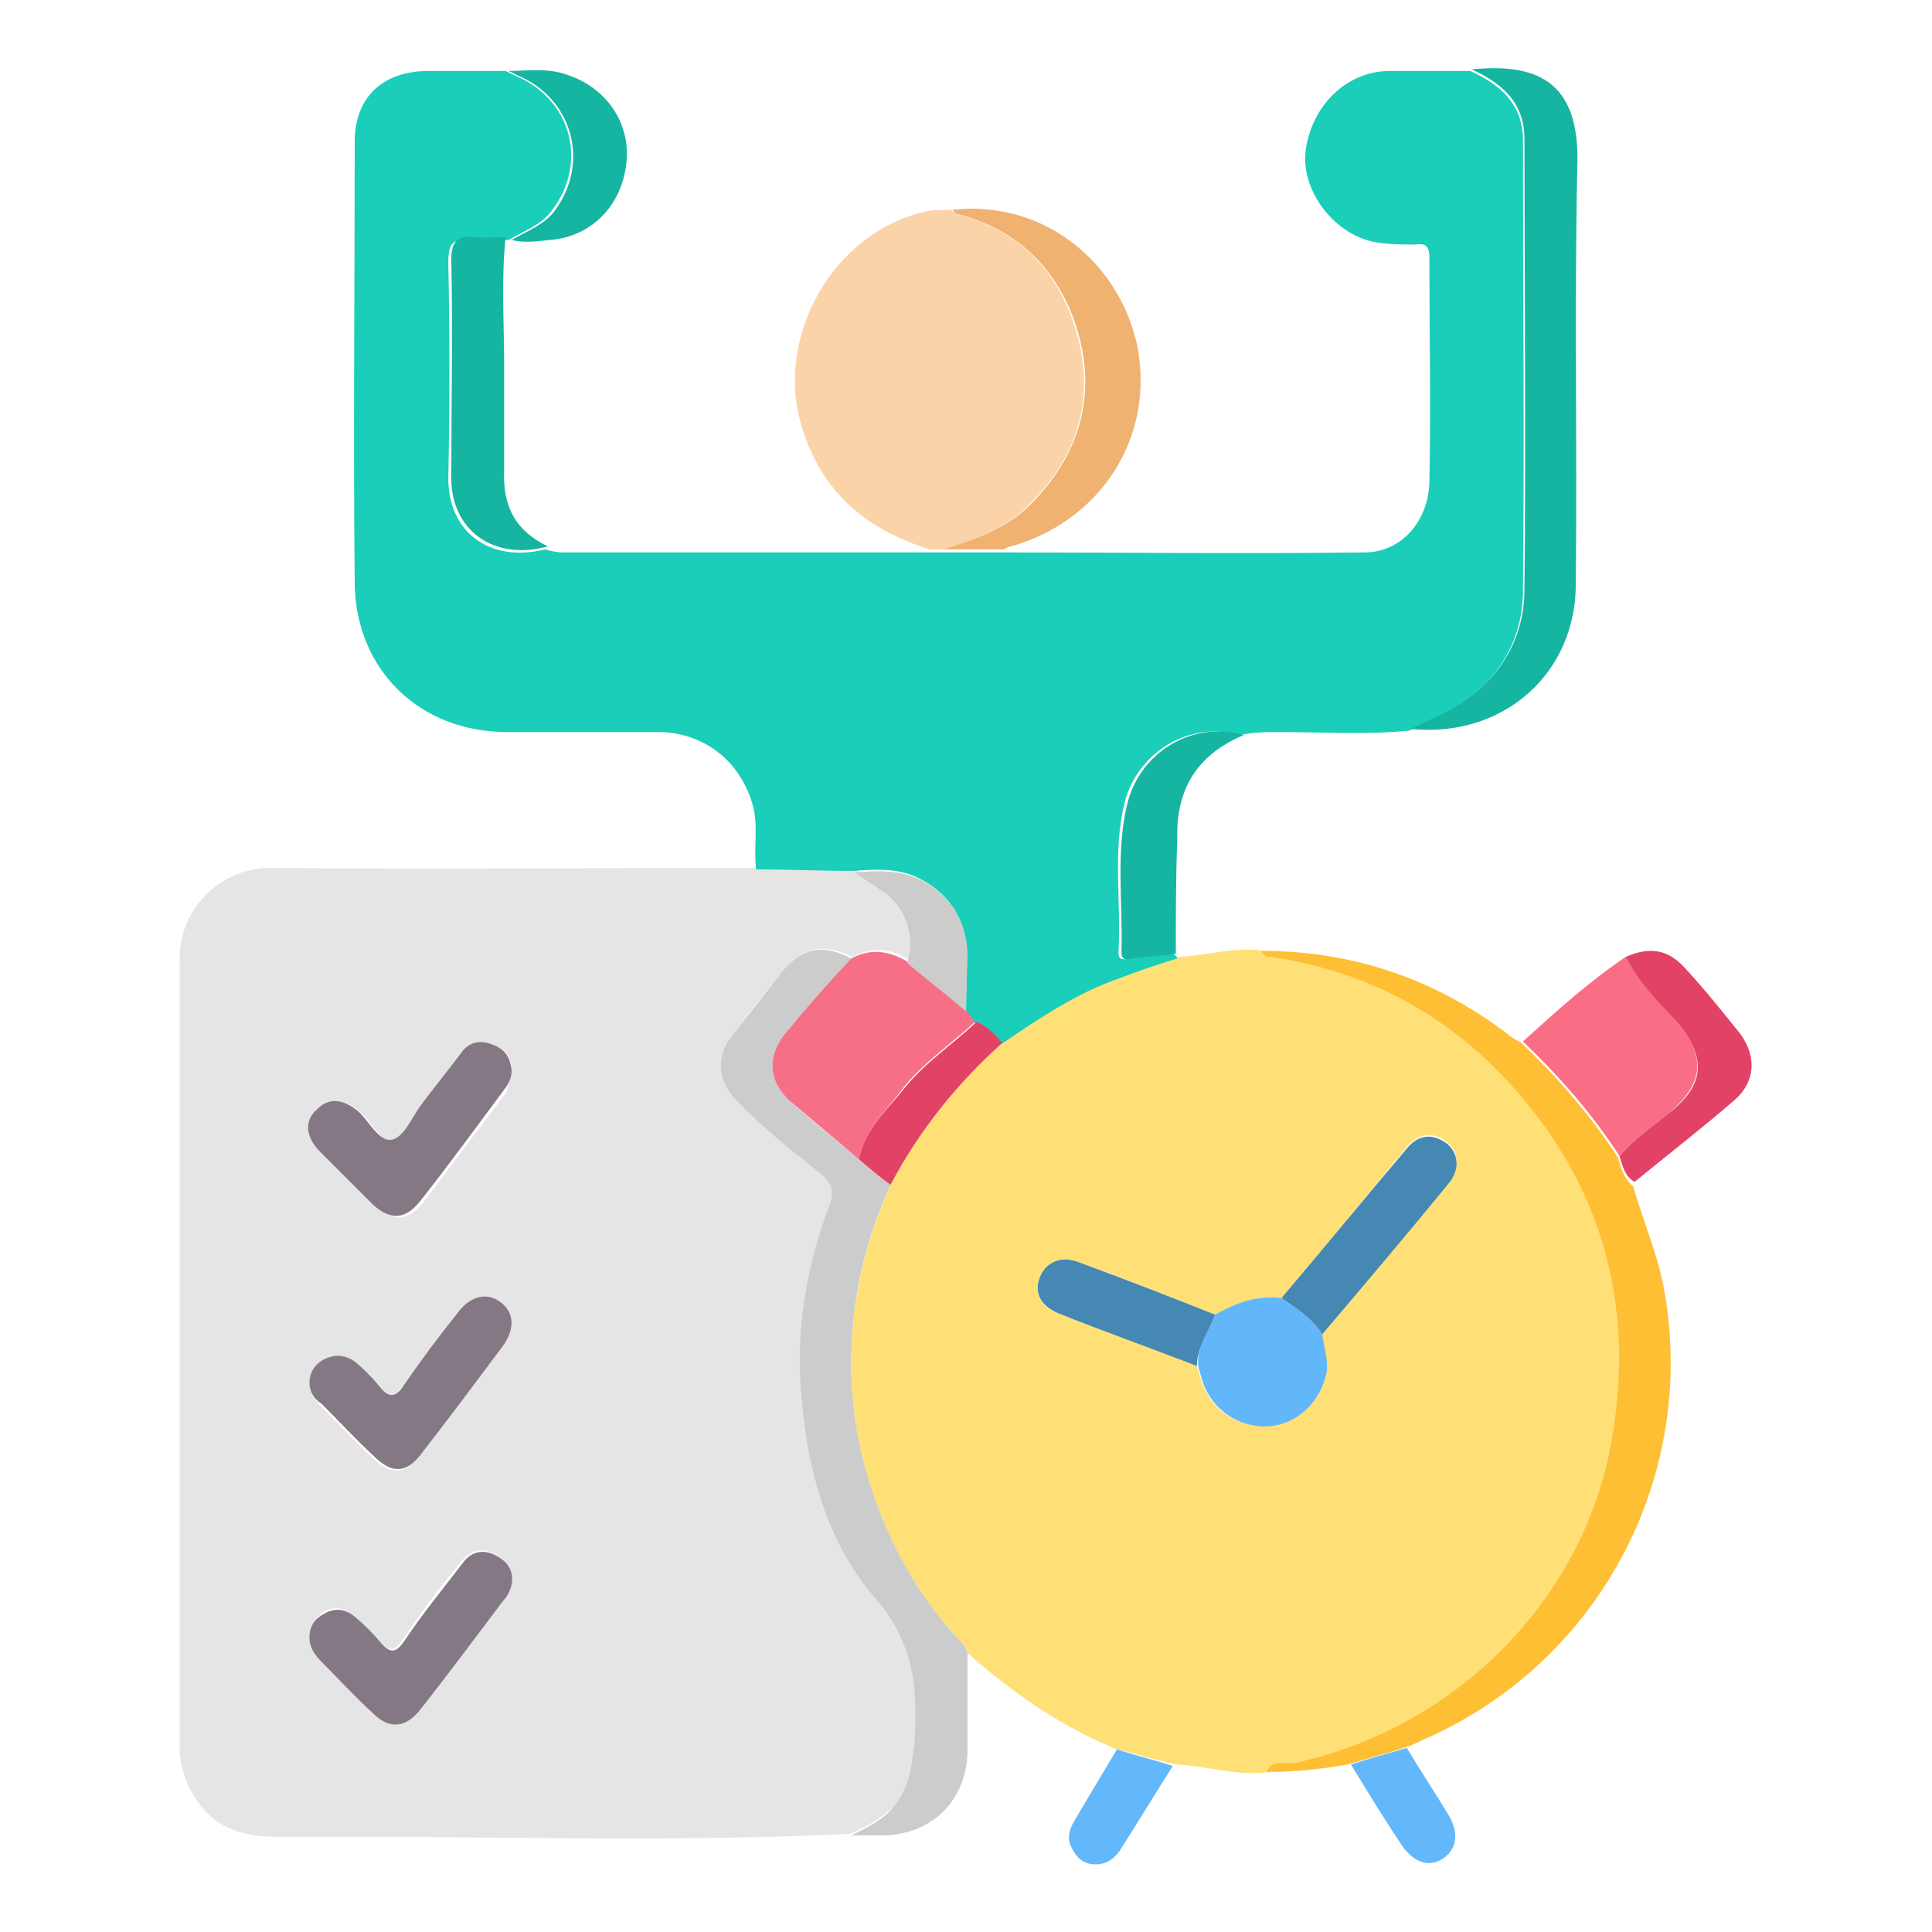 <?xml version="1.0" encoding="UTF-8"?> <svg xmlns="http://www.w3.org/2000/svg" xmlns:xlink="http://www.w3.org/1999/xlink" version="1.1" id="Layer_1" x="0px" y="0px" viewBox="0 0 128 128" style="enable-background:new 0 0 128 128;" xml:space="preserve"> <style type="text/css"> .st0{fill:#E5E5E5;} .st1{fill:#FEE077;} .st2{fill:#1ACEB9;} .st3{fill:#FBD3A8;} .st4{fill:#CBCCCB;} .st5{fill:#FEBF34;} .st6{fill:#15B5A2;} .st7{fill:#F96E84;} .st8{fill:#EFB270;} .st9{fill:#E34267;} .st10{fill:#63B8FC;} .st11{fill:#F76F86;} .st12{fill:#857885;} .st13{fill:#62B7FB;} .st14{fill:#4488B3;} </style> <path class="st0" d="M56.3,121.5c-12.5,0.6-24.9,0.1-37.4,0.2c-1.8,0-3.7-0.1-5.2-1.6c-1.2-1.3-1.8-2.8-1.8-4.4 c0-17.4,0-34.8,0-52.2c0-3.4,2.8-6,6-6c10.8,0.1,21.6,0,32.4,0c2.1,0,4.2,0.1,6.4,0.1c0.6,0.4,1.2,0.8,1.8,1.2 c1.5,1.1,2.2,3.1,1.7,4.8c-1.2-0.8-2.4-0.9-3.7-0.2c-1.9-0.9-3.3-0.7-4.6,0.9c-1.1,1.3-2.2,2.7-3.2,4.1c-1.2,1.5-1,3.1,0.2,4.4 c1.7,1.8,3.6,3.3,5.5,4.8c0.9,0.7,1,1.3,0.6,2.3c-1.5,4-2.2,8.1-1.8,12.5c0.4,5,1.7,9.7,4.9,13.4c2.5,2.9,2.8,5.8,2.6,9.2 c0,0.1,0,0.2,0,0.3c-0.2,1.5-0.3,3.1-1.4,4.3C58.4,120.5,57.4,121,56.3,121.5z M20.5,108.5c0,0.6,0.3,1.1,0.7,1.5 c1.1,1.1,2.3,2.3,3.4,3.4c1.2,1.1,2.2,1.1,3.2-0.3c1.8-2.4,3.6-4.8,5.4-7.1c0.2-0.2,0.4-0.5,0.5-0.8c0.3-0.8,0.1-1.6-0.7-2.1 c-0.9-0.6-1.7-0.5-2.4,0.3c-1.4,1.7-2.7,3.4-3.9,5.2c-0.6,0.9-1,0.8-1.6,0.1c-0.5-0.6-1.1-1.2-1.7-1.7c-0.6-0.5-1.3-0.6-2-0.2 C20.9,107.2,20.5,107.8,20.5,108.5z M20.5,91.6c0,0.7,0.3,1.1,0.7,1.5c1.2,1.2,2.3,2.4,3.5,3.5c1.2,1.2,2.2,1.1,3.2-0.3 c1.8-2.3,3.6-4.7,5.3-7c0.9-1.2,0.8-2.3-0.1-2.9c-0.9-0.7-1.9-0.5-2.9,0.7c-1.2,1.5-2.4,3.1-3.5,4.7c-0.7,1-1.1,0.8-1.7,0.1 c-0.5-0.6-1-1.1-1.6-1.6c-0.5-0.5-1.2-0.6-1.9-0.2C20.9,90.3,20.5,90.9,20.5,91.6z M33.9,70.9c0-0.8-0.4-1.4-1.1-1.6 c-0.8-0.3-1.5-0.2-2,0.5c-0.9,1.2-1.8,2.3-2.7,3.5c-0.6,0.8-1.1,2.1-1.9,2.3c-1,0.2-1.5-1.2-2.3-1.9c-1-0.9-1.9-0.9-2.7-0.1 c-0.8,0.8-0.8,1.7,0.1,2.7c1.1,1.2,2.3,2.4,3.6,3.6c1.2,1.1,2.2,1,3.2-0.3c1.8-2.4,3.6-4.8,5.5-7.3C33.6,71.8,33.9,71.4,33.9,70.9z"></path> <path class="st1" d="M74,115.9c-3.7-1.5-7-3.8-9.9-6.4c0-0.3-0.3-0.6-0.5-0.8c-2-2.1-3.6-4.6-4.8-7.3c-1.7-3.7-2.5-7.7-2.4-11.8 c0.1-3.8,1-7.5,2.6-11.1c1.9-3.6,4.4-6.7,7.4-9.4c2.5-1.7,5-3.4,7.9-4.4c1.2-0.4,2.5-0.8,3.8-1.3c1.9-0.1,3.7-0.7,5.7-0.4 c0.1,0.3,0.3,0.4,0.6,0.4c6.8,1,12.4,4.2,16.8,9.5c5.5,6.6,7.2,14.1,5.8,22.4c-1.8,10.7-10.4,19.3-21,21.5c-0.6,0.1-1.5-0.2-1.9,0.6 c-2.1,0.3-4.1-0.4-6.2-0.5C76.5,116.6,75.3,116.2,74,115.9z M84.9,86c-1.6-0.2-3,0.3-4.4,1.1c-3-1.2-6-2.4-9.1-3.5 c-1.2-0.4-2.1,0-2.5,1c-0.4,1,0,2,1.2,2.4c3.1,1.2,6.2,2.3,9.2,3.5c0.1,0.3,0.2,0.7,0.3,1c0.6,1.9,2.4,3.1,4.3,2.9 c1.9-0.1,3.6-1.6,3.9-3.6c0.2-0.9-0.2-1.7-0.3-2.5c2.8-3.3,5.6-6.6,8.4-9.9c0.8-1,0.8-2,0-2.7c-0.8-0.7-1.9-0.7-2.7,0.3 C90.4,79.4,87.7,82.7,84.9,86z"></path> <path class="st2" d="M78,63.5c-1.3,0.4-2.5,0.8-3.8,1.3c-2.9,1-5.4,2.7-7.9,4.4c-0.5-0.5-1-1.1-1.7-1.4c-0.2-0.3-0.4-0.5-0.6-0.8 c0-1.3,0.1-2.7,0-4c-0.1-2.3-1.2-3.9-3.3-4.9c-1.3-0.6-2.8-0.5-4.2-0.4c-2.1,0-4.2-0.1-6.4-0.1c-0.2-1.5,0.2-3-0.3-4.5 c-0.9-2.8-3.2-4.5-6-4.6c-3.4,0-6.8,0-10.2,0c-5.8,0-10-4.1-10.1-9.8c-0.1-9.8,0-19.5,0-29.3c0-3,1.9-4.7,4.9-4.7c1.7,0,3.4,0,5.1,0 c0.2,0.1,0.4,0.2,0.6,0.3c3.7,1.5,4.9,5.7,2.5,8.9c-0.7,1-1.9,1.4-2.9,2c-0.1,0-0.3,0-0.4,0c-0.7,0-1.4,0-2.1,0 c-1.2-0.1-1.5,0.2-1.5,1.5c0.1,4.8,0.1,9.5,0,14.3c0,3.6,2.8,5.6,6.4,4.7c0.4,0.1,0.8,0.2,1.2,0.2c8.1,0,16.1,0,24.2,0 c0.3,0,0.6,0,0.9,0c1.3,0,2.6,0,3.9,0c8,0,16,0.1,24.1,0c2.4,0,4.2-2,4.3-4.6c0.1-5,0-10,0-15c0-0.7-0.3-0.9-0.9-0.8 c-1,0-2,0-2.9-0.2c-2.6-0.6-4.7-3.4-4.4-6c0.4-3,2.7-5.3,5.6-5.3c1.8,0,3.6,0,5.3,0c2,0.9,3.5,2.2,3.5,4.6c0,9.9,0.1,19.9,0,29.8 c0,3.2-1.5,5.8-4.2,7.6c-1,0.7-2.2,1.1-3.3,1.7c-2.9,0.3-5.7,0.1-8.6,0.1c-0.9,0-1.8,0-2.6,0.2c-3.6-1-6.9,1.3-7.7,4.5 c-0.8,3.3-0.2,6.6-0.4,9.9c0,0.5,0.3,0.5,0.7,0.4c1-0.2,1.9-0.2,2.9-0.3C77.9,63.3,78,63.4,78,63.5z"></path> <path class="st3" d="M62.5,36.4c-0.3,0-0.6,0-0.9,0c-4.2-1.3-7.2-3.8-8.5-8.2c-1.8-6,2.2-12.9,8.3-14.2c0.5-0.1,1.1-0.1,1.6-0.1 c0.1,0.1,0.3,0.2,0.4,0.3c4.3,1.1,6.9,4,8,8.1c1.1,4.2,0,7.9-3.1,11C66.8,35,64.7,35.7,62.5,36.4z"></path> <path class="st4" d="M59,78.5c-1.6,3.5-2.5,7.2-2.6,11.1c-0.1,4.1,0.7,8,2.4,11.8c1.2,2.7,2.8,5.2,4.8,7.3c0.2,0.2,0.4,0.4,0.5,0.8 c0,2.1,0,4.3,0,6.4c0,3.4-2.4,5.7-5.7,5.7c-0.7,0-1.3,0-2,0c1-0.5,2.1-1,2.8-1.9c1.1-1.3,1.2-2.8,1.4-4.3c0-0.1,0-0.2,0-0.3 c0.2-3.4-0.1-6.3-2.6-9.2c-3.2-3.7-4.5-8.4-4.9-13.4c-0.4-4.3,0.3-8.5,1.8-12.5c0.4-1,0.3-1.6-0.6-2.3c-1.9-1.5-3.8-3-5.5-4.8 c-1.3-1.3-1.4-3-0.2-4.4c1.1-1.4,2.1-2.7,3.2-4.1c1.3-1.6,2.7-1.9,4.6-0.9c-1.5,1.7-3,3.3-4.4,5c-1.2,1.5-1.1,3.2,0.4,4.5 c1.4,1.3,3,2.5,4.5,3.8C57.6,77.4,58.3,78,59,78.5z"></path> <path class="st5" d="M83.9,117.4c0.4-0.9,1.3-0.5,1.9-0.6c10.6-2.3,19.2-10.8,21-21.5c1.4-8.2-0.3-15.8-5.8-22.4 c-4.4-5.3-10-8.5-16.8-9.5c-0.3,0-0.5-0.1-0.6-0.4c6.1,0,11.6,1.9,16.4,5.6c0.2,0.2,0.5,0.3,0.8,0.5c2.4,2.3,4.6,4.8,6.4,7.6 c0.2,0.7,0.4,1.4,1,1.9c0.7,2.4,1.7,4.7,2.1,7.1c2.1,12.4-4.5,24.6-16.1,29.6c-0.4,0.2-0.8,0.4-1.2,0.5c-1.2,0.4-2.4,0.7-3.7,1.1 C87.6,117.2,85.8,117.4,83.9,117.4z"></path> <path class="st6" d="M93.5,48.3c1.1-0.6,2.2-1,3.3-1.7c2.7-1.8,4.2-4.4,4.2-7.6c0.1-9.9,0-19.9,0-29.8c0-2.4-1.5-3.7-3.5-4.6 c4.8-0.5,7.2,1.2,7,6.5c-0.2,9.1,0,18.2-0.1,27.4C104.5,44.6,99.6,48.9,93.5,48.3z"></path> <path class="st7" d="M107.3,76.6c-1.8-2.8-4-5.3-6.4-7.6c2.2-2,4.3-3.9,6.8-5.6c0.8,1.6,2.2,2.9,3.3,4.2c2.1,2.4,1.9,4.2-0.5,6.2 C109.4,74.7,108.2,75.5,107.3,76.6z"></path> <path class="st8" d="M62.5,36.4c2.2-0.7,4.3-1.4,5.9-3.1c3-3.1,4.2-6.8,3.1-11c-1.1-4.1-3.8-7-8-8.1c-0.2,0-0.3-0.2-0.4-0.3 c6.3-0.7,11.3,3.8,12.3,9.3c1,5.9-2.5,11.3-8.4,13c-0.2,0-0.3,0.1-0.5,0.2C65.1,36.4,63.8,36.4,62.5,36.4z"></path> <path class="st6" d="M36.3,36.2c-3.6,1-6.5-1.1-6.4-4.7c0-4.8,0.1-9.5,0-14.3c0-1.2,0.4-1.6,1.5-1.5c0.7,0.1,1.4,0,2.1,0 c-0.3,2.8-0.1,5.6-0.1,8.4c0,2.4,0,4.7,0,7.1C33.3,33.6,34.2,35.2,36.3,36.2z"></path> <path class="st6" d="M77.9,63.2c-1,0.1-1.9,0.2-2.9,0.3c-0.4,0.1-0.7,0.1-0.7-0.4c0.1-3.3-0.4-6.7,0.4-9.9c0.8-3.2,4.1-5.5,7.7-4.5 c-3.1,1.3-4.5,3.6-4.4,6.9C77.9,58.1,77.9,60.7,77.9,63.2z"></path> <path class="st9" d="M107.3,76.6c0.9-1.1,2.1-1.9,3.2-2.8c2.5-1.9,2.6-3.8,0.5-6.2c-1.2-1.3-2.5-2.6-3.3-4.2 c1.6-0.7,2.8-0.5,3.9,0.7c1.3,1.4,2.5,2.9,3.7,4.4c1.1,1.5,1,3.2-0.4,4.4c-2.2,1.9-4.4,3.6-6.6,5.4C107.7,78,107.5,77.3,107.3,76.6z "></path> <path class="st6" d="M33.9,15.9c1-0.6,2.2-1,2.9-2c2.3-3.2,1.1-7.4-2.5-8.9c-0.2-0.1-0.4-0.2-0.6-0.3c1.2,0,2.5-0.2,3.7,0.2 c2.7,0.8,4.4,3.2,4.1,5.9c-0.3,2.8-2.3,4.9-5.1,5.1C35.5,16,34.7,16.1,33.9,15.9z"></path> <path class="st10" d="M74,115.9c1.2,0.4,2.5,0.7,3.7,1.1c-1.2,1.9-2.3,3.7-3.5,5.6c-0.5,0.7-1.1,1-1.9,0.9c-0.7-0.1-1.1-0.6-1.4-1.3 c-0.2-0.6,0-1.1,0.3-1.6C72.2,118.9,73.1,117.4,74,115.9z"></path> <path class="st10" d="M89.5,116.9c1.2-0.4,2.4-0.7,3.7-1.1c0.9,1.5,1.9,3,2.8,4.5c0.7,1.2,0.5,2.3-0.5,2.9c-0.9,0.5-1.8,0.2-2.6-0.9 C91.7,120.5,90.6,118.7,89.5,116.9z"></path> <path class="st11" d="M56.9,76.8c-1.5-1.3-3-2.5-4.5-3.8c-1.5-1.3-1.6-3-0.4-4.5c1.4-1.7,2.9-3.4,4.4-5c1.3-0.7,2.5-0.5,3.7,0.2 c1.3,1.1,2.6,2.1,3.9,3.2c0.2,0.3,0.4,0.5,0.6,0.8c-1.5,1.4-3.3,2.6-4.7,4.3C58.8,73.5,57.3,74.8,56.9,76.8z"></path> <path class="st12" d="M20.5,108.5c0-0.8,0.4-1.3,1-1.6c0.7-0.4,1.4-0.3,2,0.2c0.6,0.5,1.2,1.1,1.7,1.7c0.6,0.7,1,0.8,1.6-0.1 c1.2-1.8,2.6-3.5,3.9-5.2c0.6-0.8,1.5-0.9,2.4-0.3c0.8,0.5,1,1.3,0.7,2.1c-0.1,0.3-0.3,0.6-0.5,0.8c-1.8,2.4-3.6,4.8-5.4,7.1 c-1,1.3-2.1,1.4-3.2,0.3c-1.2-1.1-2.3-2.3-3.4-3.4C20.8,109.6,20.5,109.1,20.5,108.5z"></path> <path class="st12" d="M20.5,91.6c0-0.7,0.4-1.3,1.1-1.6c0.7-0.3,1.3-0.2,1.9,0.2c0.6,0.5,1.1,1,1.6,1.6c0.6,0.8,1.1,0.9,1.7-0.1 c1.1-1.6,2.3-3.2,3.5-4.7c0.9-1.2,2-1.4,2.9-0.7c0.9,0.7,0.9,1.8,0.1,2.9c-1.8,2.4-3.5,4.7-5.3,7c-1,1.4-2,1.5-3.2,0.3 c-1.2-1.1-2.3-2.3-3.5-3.5C20.8,92.7,20.5,92.2,20.5,91.6z"></path> <path class="st12" d="M33.9,70.9c0,0.5-0.2,0.9-0.5,1.3c-1.8,2.4-3.6,4.9-5.5,7.3c-1,1.3-2,1.4-3.2,0.3c-1.2-1.2-2.4-2.4-3.6-3.6 c-0.9-1-0.9-2-0.1-2.7c0.8-0.8,1.7-0.7,2.7,0.1c0.8,0.7,1.4,2.1,2.3,1.9c0.8-0.2,1.3-1.5,1.9-2.3c0.9-1.2,1.8-2.3,2.7-3.5 c0.5-0.7,1.3-0.8,2-0.5C33.5,69.5,33.8,70.1,33.9,70.9z"></path> <path class="st4" d="M64,67c-1.3-1.1-2.6-2.1-3.9-3.2c0.6-1.7-0.1-3.8-1.7-4.8c-0.6-0.4-1.2-0.8-1.8-1.2c1.4-0.1,2.8-0.2,4.2,0.4 c2.1,1,3.2,2.7,3.3,4.9C64.1,64.3,64,65.6,64,67z"></path> <path class="st13" d="M80.5,87.1c1.4-0.8,2.8-1.3,4.4-1.1c1,0.7,2,1.3,2.7,2.4c0.1,0.8,0.4,1.6,0.3,2.5c-0.4,2-2,3.5-3.9,3.6 c-1.9,0.1-3.7-1.1-4.3-2.9c-0.1-0.3-0.2-0.7-0.3-1C79.2,89.2,80.1,88.2,80.5,87.1z"></path> <path class="st14" d="M87.6,88.4c-0.7-1.1-1.7-1.7-2.7-2.4c2.8-3.3,5.5-6.6,8.3-9.9c0.8-1,1.8-1,2.7-0.3c0.8,0.7,0.8,1.8,0,2.7 C93.2,81.8,90.4,85.1,87.6,88.4z"></path> <path class="st14" d="M80.5,87.1c-0.4,1.1-1.2,2.1-1.2,3.4c-3.1-1.2-6.2-2.3-9.2-3.5c-1.2-0.5-1.6-1.4-1.2-2.4c0.4-1,1.4-1.4,2.5-1 C74.4,84.7,77.5,85.9,80.5,87.1z"></path> <path class="st9" d="M56.9,76.8c0.4-2,1.9-3.3,3.1-4.8c1.3-1.6,3.1-2.8,4.7-4.3c0.7,0.3,1.2,0.8,1.7,1.4c-3,2.7-5.5,5.8-7.4,9.4 C58.3,78,57.6,77.4,56.9,76.8z"></path> </svg> 